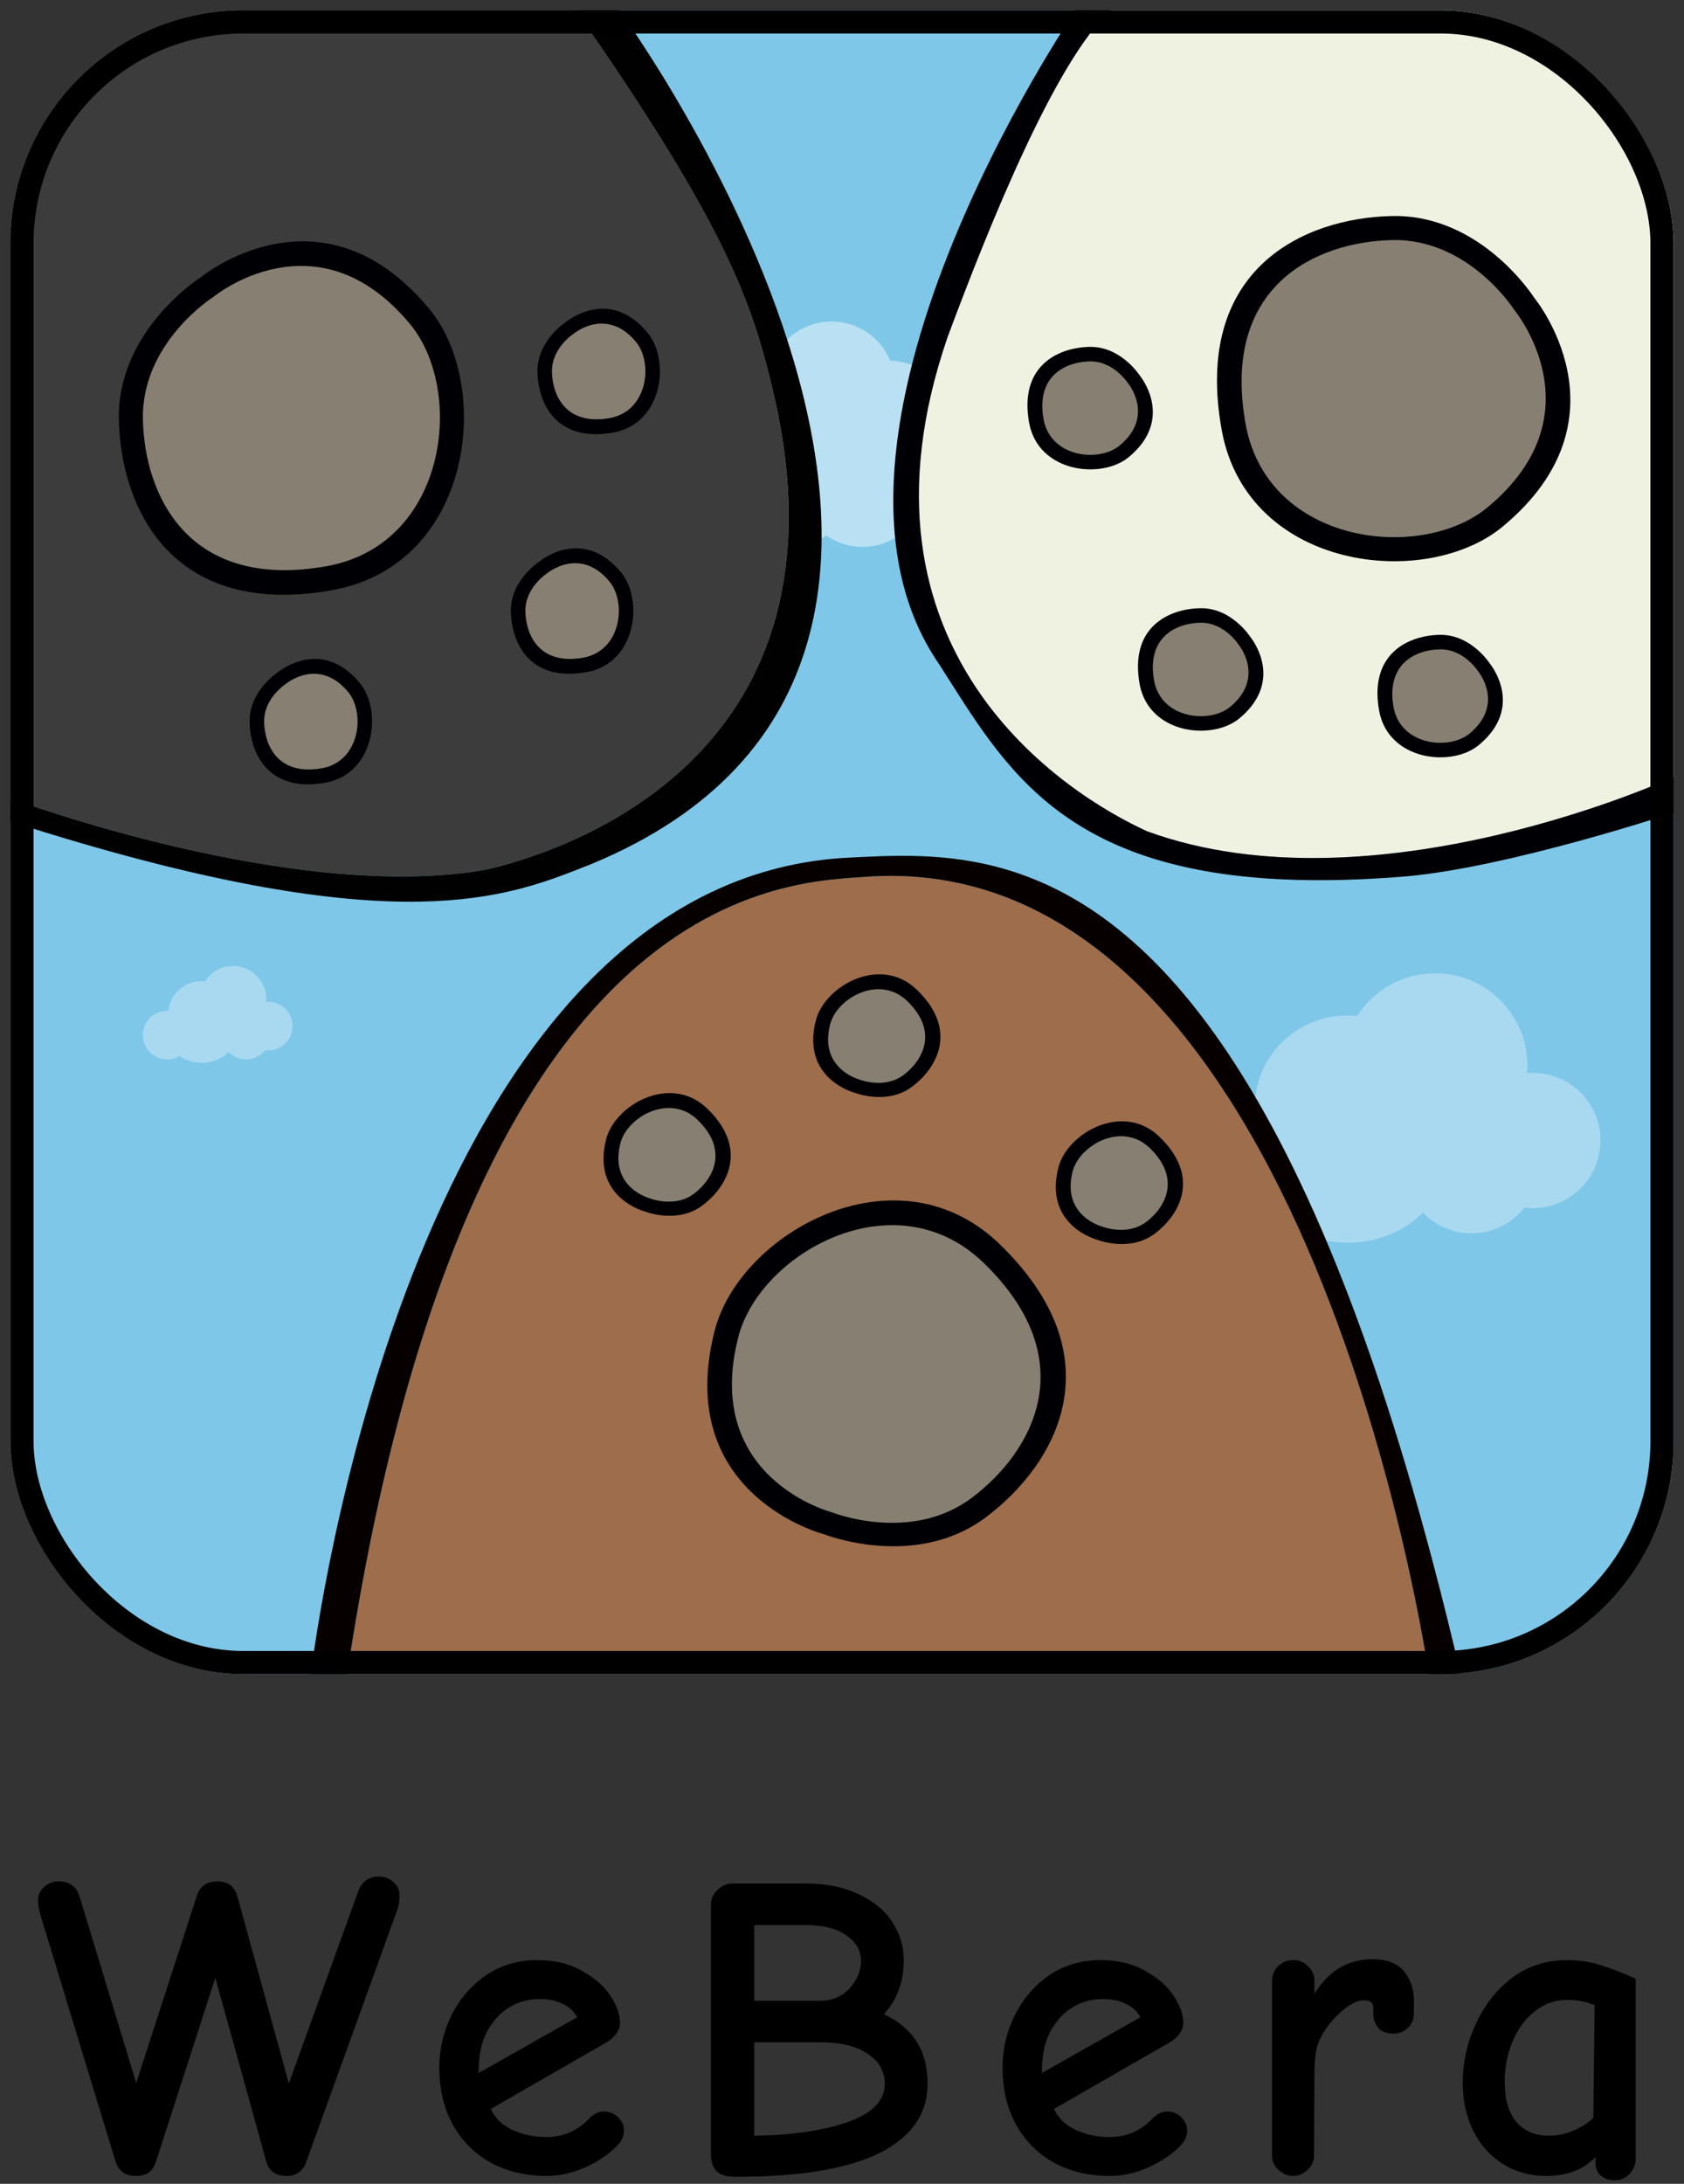 <svg width="81" height="105" viewBox="0 0 81 105" fill="none" xmlns="http://www.w3.org/2000/svg">
<rect x="0" y="0" width="81" height="105" fill="#333333" stroke="none"/>
<g clip-path="url(#clip0_20350_27578)">
<path d="M80.5 0.497H0.502V80.496H80.5V0.497Z" fill="#7EC7E8"/>
<path opacity="0.33" d="M73.732 51.585C73.638 51.585 73.546 51.591 73.453 51.599C73.463 51.48 73.469 51.361 73.469 51.24C73.469 48.785 71.479 46.796 69.025 46.796C67.449 46.796 66.065 47.617 65.276 48.855C65.117 48.837 64.955 48.828 64.792 48.828C62.495 48.828 60.606 50.569 60.37 52.803C60.316 52.8 60.263 52.798 60.208 52.798C58.413 52.798 56.957 54.254 56.957 56.049C56.957 57.845 58.413 59.3 60.208 59.3C60.817 59.3 61.385 59.13 61.873 58.838C62.721 59.47 63.897 59.824 65.173 59.74C66.511 59.651 67.678 59.098 68.434 58.3C69.026 58.915 69.856 59.3 70.778 59.3C71.813 59.3 72.734 58.814 73.329 58.059C73.462 58.075 73.595 58.087 73.732 58.087C75.528 58.087 76.983 56.631 76.983 54.836C76.983 53.04 75.528 51.584 73.732 51.584V51.585Z" fill="white"/>
<path opacity="0.46" d="M48.039 21.008C48.039 19.776 47.041 18.779 45.81 18.779C45.659 18.779 45.513 18.794 45.371 18.822C44.847 17.952 43.904 17.364 42.821 17.34C42.36 16.234 41.269 15.457 39.996 15.457C38.724 15.457 37.628 16.239 37.169 17.349C35.713 17.467 34.546 18.602 34.38 20.045C33.528 20.588 32.961 21.539 32.961 22.625C32.961 24.314 34.331 25.684 36.02 25.684C36.388 25.684 36.739 25.615 37.066 25.497C37.464 25.865 37.994 26.092 38.579 26.092C39.009 26.092 39.41 25.968 39.751 25.756C40.243 26.096 40.84 26.295 41.483 26.295C42.386 26.295 43.195 25.902 43.755 25.28C44.027 25.398 44.327 25.465 44.643 25.465C45.874 25.465 46.872 24.467 46.872 23.236C46.872 23.148 46.865 23.061 46.856 22.975C47.559 22.6 48.039 21.86 48.039 21.007L48.039 21.008Z" fill="white"/>
<path d="M23.399 41.811C14.105 43.458 0.5 38.381 0.5 38.381V0.497H27.688C35.28 11.353 36.286 14.932 37.291 19.276C40.95 35.876 28.1 40.712 23.399 41.811L23.399 41.811Z" fill="#3C3C3C"/>
<path d="M80.497 0.499V37.356C80.497 37.356 66.136 43.969 55.176 39.969C51.296 38.209 40.377 31.329 45.577 16.21C47.497 11.051 50.736 2.946 53.416 0.499H80.497Z" fill="#EFF2E1"/>
<path d="M80.498 37.356V39.076C80.498 39.076 72.549 41.716 67.589 42.14C66.102 42.262 64.728 42.32 63.454 42.32C51.173 42.32 48.366 36.92 45.177 31.943C37.695 21.117 51.598 0.7 51.736 0.499C51.736 0.498 51.737 0.497 51.737 0.497C51.737 0.497 52.297 0.499 53.417 0.499C50.737 2.946 47.497 11.051 45.577 16.21C40.377 31.329 51.297 38.209 55.176 39.969C66.136 43.969 80.498 37.356 80.498 37.356Z" fill="#000004"/>
<path d="M28.419 41.554C27.28 42.003 26.027 42.521 24.37 42.886C21.728 43.468 18.056 43.661 12.179 42.562C8.995 41.966 5.165 40.992 0.5 39.496V38.381C0.5 38.381 14.105 43.458 23.399 41.811C28.1 40.712 40.95 35.876 37.29 19.276C36.286 14.932 35.28 11.353 27.688 0.497H29.791C29.791 0.497 52.567 31.583 28.419 41.554Z" fill="#000100"/>
<path d="M68.723 80.495H16.699C22.539 41.797 38.272 42.449 41.898 42.14C63.073 40.943 68.723 80.495 68.723 80.495Z" fill="#9E6D4C"/>
<path d="M70.257 80.494H68.723C68.723 80.494 63.073 40.943 41.898 42.14C38.272 42.449 22.539 41.797 16.699 80.494H14.953C14.953 80.494 18.851 46.832 37.076 41.831C38.166 41.532 39.306 41.335 40.501 41.254C42.738 41.143 45.479 40.924 48.48 41.831C55.347 43.904 63.577 51.869 70.257 80.494Z" fill="#060000"/>
<path d="M9.638 13.346C9.638 13.346 5.638 15.879 5.718 20.159C5.798 24.439 8.278 29.798 16.077 28.358C22.757 27.078 23.72 18.54 20.637 14.839C15.411 8.564 9.638 13.346 9.638 13.346Z" fill="#000004"/>
<path d="M10.248 14.287C10.248 14.287 6.805 16.467 6.874 20.151C6.943 23.834 9.078 28.448 15.791 27.208C21.54 26.107 22.368 18.758 19.715 15.572C15.217 10.171 10.248 14.287 10.248 14.287V14.287Z" fill="#877F72"/>
<path d="M27.243 15.464C27.243 15.464 25.824 16.363 25.852 17.882C25.88 19.4 26.76 21.302 29.528 20.791C31.898 20.337 32.24 17.307 31.146 15.994C29.291 13.767 27.243 15.464 27.243 15.464V15.464Z" fill="#000004"/>
<path d="M27.611 16.032C27.611 16.032 26.527 16.718 26.549 17.877C26.571 19.036 27.242 20.487 29.354 20.097C31.163 19.75 31.424 17.438 30.589 16.436C29.174 14.737 27.61 16.032 27.61 16.032L27.611 16.032Z" fill="#877F72"/>
<path d="M25.964 26.984C25.964 26.984 24.544 27.883 24.573 29.401C24.601 30.92 25.481 32.822 28.249 32.311C30.619 31.856 30.961 28.826 29.867 27.513C28.012 25.287 25.964 26.983 25.964 26.983V26.984Z" fill="#000004"/>
<path d="M26.333 27.552C26.333 27.552 25.25 28.238 25.272 29.396C25.293 30.555 25.965 32.007 28.077 31.617C29.886 31.27 30.146 28.958 29.312 27.956C27.896 26.256 26.333 27.551 26.333 27.551L26.333 27.552Z" fill="#877F72"/>
<path d="M13.397 32.3C13.397 32.3 11.978 33.199 12.006 34.718C12.035 36.237 12.915 38.139 15.682 37.627C18.053 37.173 18.394 34.143 17.3 32.83C15.446 30.603 13.397 32.3 13.397 32.3V32.3Z" fill="#000004"/>
<path d="M13.767 32.868C13.767 32.868 12.684 33.554 12.705 34.713C12.727 35.872 13.399 37.323 15.51 36.933C17.319 36.587 17.58 34.275 16.745 33.272C15.33 31.573 13.767 32.868 13.767 32.868L13.767 32.868Z" fill="#877F72"/>
<path d="M73.788 14.307C73.788 14.307 71.255 10.307 66.976 10.387C62.696 10.467 57.336 12.947 58.776 20.746C60.056 27.426 68.594 28.389 72.295 25.306C78.571 20.08 73.788 14.307 73.788 14.307Z" fill="#000004"/>
<path d="M72.848 14.917C72.848 14.917 70.668 11.474 66.984 11.543C63.3 11.612 58.687 13.746 59.926 20.46C61.028 26.209 68.377 27.037 71.562 24.384C76.964 19.886 72.848 14.917 72.848 14.917H72.848Z" fill="#877F72"/>
<path d="M71.668 31.915C71.668 31.915 70.769 30.495 69.25 30.523C67.731 30.552 65.83 31.432 66.341 34.2C66.795 36.57 69.825 36.911 71.138 35.818C73.365 33.963 71.668 31.915 71.668 31.915H71.668Z" fill="#000004"/>
<path d="M71.1 32.282C71.1 32.282 70.415 31.199 69.256 31.221C68.097 31.242 66.645 31.914 67.035 34.026C67.382 35.835 69.694 36.095 70.696 35.261C72.395 33.846 71.101 32.282 71.101 32.282L71.1 32.282Z" fill="#877F72"/>
<path d="M60.148 30.634C60.148 30.634 59.249 29.215 57.731 29.243C56.212 29.272 54.31 30.152 54.821 32.919C55.276 35.29 58.305 35.631 59.619 34.537C61.845 32.683 60.148 30.634 60.148 30.634H60.148Z" fill="#000004"/>
<path d="M59.581 31.002C59.581 31.002 58.895 29.919 57.736 29.941C56.578 29.962 55.126 30.634 55.516 32.746C55.863 34.555 58.175 34.815 59.177 33.981C60.876 32.566 59.581 31.002 59.581 31.002L59.581 31.002Z" fill="#877F72"/>
<path d="M54.832 18.069C54.832 18.069 53.933 16.65 52.414 16.678C50.895 16.707 48.994 17.587 49.505 20.354C49.959 22.725 52.989 23.066 54.302 21.972C56.529 20.118 54.832 18.069 54.832 18.069H54.832Z" fill="#000004"/>
<path d="M54.264 18.438C54.264 18.438 53.578 17.355 52.42 17.376C51.261 17.398 49.809 18.07 50.2 20.181C50.546 21.99 52.858 22.251 53.861 21.416C55.56 20.001 54.265 18.437 54.265 18.437L54.264 18.438Z" fill="#877F72"/>
<path d="M39.611 73.76C39.611 73.76 44.008 75.517 47.429 72.945C50.851 70.373 53.742 65.223 48.005 59.745C43.055 55.082 35.571 59.304 34.378 63.971C32.354 71.882 39.611 73.76 39.611 73.76Z" fill="#000004"/>
<path d="M40.017 72.714C40.017 72.714 43.8 74.227 46.745 72.013C49.691 69.799 52.179 65.367 47.242 60.652C42.98 56.638 36.539 60.272 35.512 64.288C33.77 71.098 40.017 72.714 40.017 72.714V72.714Z" fill="#877F72"/>
<path d="M31.013 58.249C31.013 58.249 32.573 58.872 33.787 57.959C35.001 57.047 36.027 55.219 33.991 53.276C32.235 51.621 29.579 53.119 29.156 54.775C28.438 57.582 31.013 58.249 31.013 58.249Z" fill="#000004"/>
<path d="M31.258 57.618C31.258 57.618 32.448 58.094 33.375 57.398C34.301 56.701 35.084 55.306 33.531 53.823C32.191 52.56 30.164 53.704 29.841 54.967C29.293 57.109 31.258 57.618 31.258 57.618Z" fill="#877F72"/>
<path d="M41.099 52.537C41.099 52.537 42.659 53.161 43.873 52.248C45.087 51.335 46.113 49.508 44.077 47.565C42.321 45.91 39.665 47.408 39.242 49.064C38.524 51.871 41.099 52.537 41.099 52.537Z" fill="#000004"/>
<path d="M41.344 51.907C41.344 51.907 42.534 52.383 43.461 51.686C44.387 50.99 45.17 49.595 43.617 48.112C42.276 46.849 40.25 47.992 39.927 49.256C39.379 51.398 41.344 51.907 41.344 51.907Z" fill="#877F72"/>
<path d="M52.767 59.606C52.767 59.606 54.327 60.229 55.541 59.317C56.755 58.404 57.781 56.576 55.745 54.633C53.989 52.978 51.333 54.476 50.91 56.132C50.192 58.939 52.767 59.606 52.767 59.606Z" fill="#000004"/>
<path d="M53.012 58.974C53.012 58.974 54.202 59.45 55.129 58.754C56.055 58.058 56.838 56.663 55.285 55.18C53.944 53.917 51.918 55.06 51.594 56.324C51.047 58.466 53.012 58.974 53.012 58.974Z" fill="#877F72"/>
<path opacity="0.33" d="M12.901 48.166C12.867 48.166 12.834 48.168 12.801 48.171C12.804 48.128 12.807 48.085 12.807 48.041C12.807 47.159 12.092 46.444 11.209 46.444C10.643 46.444 10.145 46.739 9.862 47.184C9.805 47.178 9.747 47.174 9.688 47.174C8.862 47.174 8.183 47.8 8.098 48.603C8.079 48.603 8.059 48.602 8.04 48.602C7.394 48.602 6.871 49.125 6.871 49.771C6.871 50.416 7.394 50.939 8.04 50.939C8.259 50.939 8.463 50.878 8.638 50.773C8.943 51.001 9.366 51.128 9.825 51.097C10.306 51.065 10.725 50.867 10.997 50.58C11.21 50.801 11.508 50.939 11.84 50.939C12.212 50.939 12.543 50.764 12.757 50.493C12.805 50.499 12.853 50.503 12.902 50.503C13.547 50.503 14.071 49.98 14.071 49.334C14.071 48.689 13.547 48.166 12.902 48.166H12.901Z" fill="white"/>
</g>
<rect x="1.057" y="1.054" width="78.885" height="78.884" rx="10.643" stroke="black" stroke-width="1.115"/>
<path d="M77.679 104.83C77.402 104.83 77.173 104.754 76.993 104.601C76.826 104.449 76.743 104.247 76.743 103.998V103.707C76.174 104.317 75.384 104.622 74.372 104.622C73.609 104.622 72.923 104.435 72.313 104.06C71.703 103.686 71.224 103.159 70.877 102.479C70.531 101.786 70.357 101.003 70.357 100.129C70.357 99.158 70.565 98.222 70.981 97.321C71.397 96.406 71.98 95.664 72.729 95.096C73.491 94.527 74.365 94.243 75.349 94.243C75.987 94.243 76.563 94.333 77.076 94.513C77.589 94.68 78.123 94.888 78.677 95.137V103.79C78.677 104.067 78.58 104.31 78.386 104.518C78.192 104.726 77.956 104.83 77.679 104.83ZM74.517 102.687C74.92 102.687 75.308 102.604 75.682 102.438C76.07 102.271 76.389 102.07 76.639 101.835L76.701 96.406C76.299 96.24 75.862 96.156 75.391 96.156C74.795 96.156 74.268 96.344 73.81 96.718C73.353 97.078 72.999 97.564 72.749 98.174C72.5 98.77 72.375 99.408 72.375 100.087C72.375 100.933 72.562 101.578 72.937 102.022C73.311 102.466 73.838 102.687 74.517 102.687Z" fill="black"/>
<path d="M62.205 104.622C61.941 104.622 61.706 104.525 61.498 104.331C61.289 104.136 61.185 103.915 61.185 103.665V95.241C61.185 94.964 61.283 94.728 61.477 94.534C61.685 94.34 61.927 94.243 62.205 94.243C62.482 94.243 62.718 94.34 62.912 94.534C63.12 94.728 63.224 94.964 63.224 95.241V95.865C63.903 94.756 64.832 94.201 66.011 94.201C66.718 94.201 67.225 94.395 67.529 94.783C67.849 95.172 68.008 95.636 68.008 96.177V96.801C68.008 97.078 67.911 97.314 67.717 97.508C67.537 97.688 67.308 97.778 67.03 97.778C66.698 97.778 66.448 97.681 66.281 97.487C66.129 97.293 66.053 97.058 66.053 96.78V96.51C66.053 96.288 65.9 96.177 65.595 96.177C65.346 96.177 65.054 96.302 64.722 96.551C64.403 96.801 64.139 97.064 63.931 97.342C63.64 97.702 63.446 98.063 63.349 98.423C63.266 98.784 63.224 99.214 63.224 99.713L63.203 103.665C63.203 103.915 63.099 104.136 62.891 104.331C62.683 104.525 62.454 104.622 62.205 104.622Z" fill="black"/>
<path d="M53.381 104.622C52.397 104.622 51.509 104.414 50.719 103.998C49.942 103.568 49.332 102.965 48.888 102.188C48.444 101.398 48.223 100.469 48.223 99.401C48.223 98.528 48.417 97.695 48.805 96.905C49.207 96.101 49.762 95.456 50.469 94.971C51.19 94.485 52.008 94.243 52.923 94.243C53.769 94.243 54.49 94.416 55.087 94.763C55.697 95.096 56.154 95.498 56.459 95.969C56.764 96.441 56.917 96.864 56.917 97.238C56.917 97.418 56.862 97.591 56.751 97.758C56.64 97.924 56.48 98.07 56.272 98.195L50.698 101.398C50.892 101.828 51.232 102.161 51.717 102.396C52.216 102.632 52.771 102.75 53.381 102.75C54.185 102.75 54.872 102.452 55.44 101.855C55.662 101.634 55.891 101.523 56.127 101.523C56.404 101.523 56.633 101.613 56.813 101.793C57.007 101.973 57.104 102.195 57.104 102.459C57.104 102.681 57.021 102.889 56.855 103.083C56.466 103.513 55.946 103.88 55.295 104.185C54.657 104.476 54.019 104.622 53.381 104.622ZM54.858 96.988C54.691 96.697 54.456 96.482 54.151 96.344C53.846 96.191 53.485 96.115 53.069 96.115C52.279 96.115 51.613 96.385 51.072 96.926C50.545 97.467 50.24 98.132 50.157 98.923C50.129 99.131 50.115 99.38 50.115 99.671L54.858 96.988Z" fill="black"/>
<path d="M35.402 104.663C34.958 104.663 34.646 104.573 34.466 104.393C34.285 104.213 34.195 103.922 34.195 103.519V91.58C34.195 91.303 34.299 91.067 34.507 90.873C34.715 90.665 34.951 90.561 35.215 90.561H38.751C39.749 90.561 40.602 90.734 41.309 91.081C42.03 91.414 42.571 91.865 42.931 92.433C43.292 92.988 43.472 93.591 43.472 94.243C43.472 95.283 43.153 96.149 42.515 96.843C43.222 97.175 43.749 97.619 44.096 98.174C44.443 98.715 44.616 99.387 44.616 100.191C44.616 101.634 43.846 102.743 42.307 103.519C40.768 104.282 38.466 104.663 35.402 104.663ZM39.458 96.198C40.026 96.198 40.491 96.004 40.851 95.615C41.226 95.213 41.413 94.763 41.413 94.263C41.413 93.778 41.177 93.376 40.706 93.057C40.248 92.724 39.596 92.558 38.751 92.558H36.275V96.198H39.458ZM36.275 102.687C38.12 102.66 39.624 102.438 40.789 102.022C41.968 101.606 42.557 100.996 42.557 100.191C42.557 99.595 42.286 99.117 41.746 98.756C41.205 98.382 40.442 98.195 39.458 98.195H36.275V102.687Z" fill="black"/>
<path d="M26.289 104.622C25.305 104.622 24.417 104.414 23.627 103.998C22.85 103.568 22.24 102.965 21.797 102.188C21.353 101.398 21.131 100.469 21.131 99.401C21.131 98.528 21.325 97.695 21.713 96.905C22.115 96.101 22.67 95.456 23.377 94.971C24.098 94.485 24.916 94.243 25.832 94.243C26.677 94.243 27.399 94.416 27.995 94.763C28.605 95.096 29.063 95.498 29.368 95.969C29.673 96.441 29.825 96.864 29.825 97.238C29.825 97.418 29.77 97.591 29.659 97.758C29.548 97.924 29.389 98.07 29.18 98.195L23.606 101.398C23.8 101.828 24.14 102.161 24.625 102.396C25.125 102.632 25.679 102.75 26.289 102.75C27.093 102.75 27.78 102.452 28.349 101.855C28.57 101.634 28.799 101.523 29.035 101.523C29.312 101.523 29.541 101.613 29.721 101.793C29.915 101.973 30.012 102.195 30.012 102.459C30.012 102.681 29.929 102.889 29.763 103.083C29.375 103.513 28.855 103.88 28.203 104.185C27.565 104.476 26.927 104.622 26.289 104.622ZM27.766 96.988C27.6 96.697 27.364 96.482 27.059 96.344C26.754 96.191 26.393 96.115 25.977 96.115C25.187 96.115 24.521 96.385 23.98 96.926C23.453 97.467 23.148 98.132 23.065 98.923C23.038 99.131 23.024 99.38 23.024 99.671L27.766 96.988Z" fill="black"/>
<path d="M6.51 104.622C6.025 104.622 5.706 104.386 5.553 103.915L1.934 92.038C1.865 91.788 1.83 91.566 1.83 91.372C1.83 91.109 1.927 90.894 2.121 90.728C2.315 90.547 2.551 90.457 2.828 90.457C3.342 90.457 3.674 90.7 3.827 91.185L6.552 100.15L9.464 91.164C9.616 90.693 9.949 90.457 10.462 90.457C10.961 90.457 11.28 90.7 11.419 91.185L13.894 100.171L17.222 90.956C17.402 90.471 17.735 90.228 18.221 90.228C18.498 90.228 18.733 90.318 18.928 90.499C19.122 90.665 19.219 90.88 19.219 91.144C19.219 91.379 19.184 91.601 19.115 91.809L14.726 103.956C14.657 104.164 14.539 104.331 14.373 104.455C14.206 104.566 14.012 104.622 13.79 104.622C13.249 104.622 12.916 104.372 12.792 103.873L10.358 95.096L7.508 103.915C7.425 104.178 7.3 104.365 7.134 104.476C6.982 104.573 6.774 104.622 6.51 104.622Z" fill="black"/>
<defs>
<clipPath id="clip0_20350_27578">
<rect x="0.5" y="0.497" width="80" height="79.999" rx="11.2" fill="white"/>
</clipPath>
</defs>
</svg>
